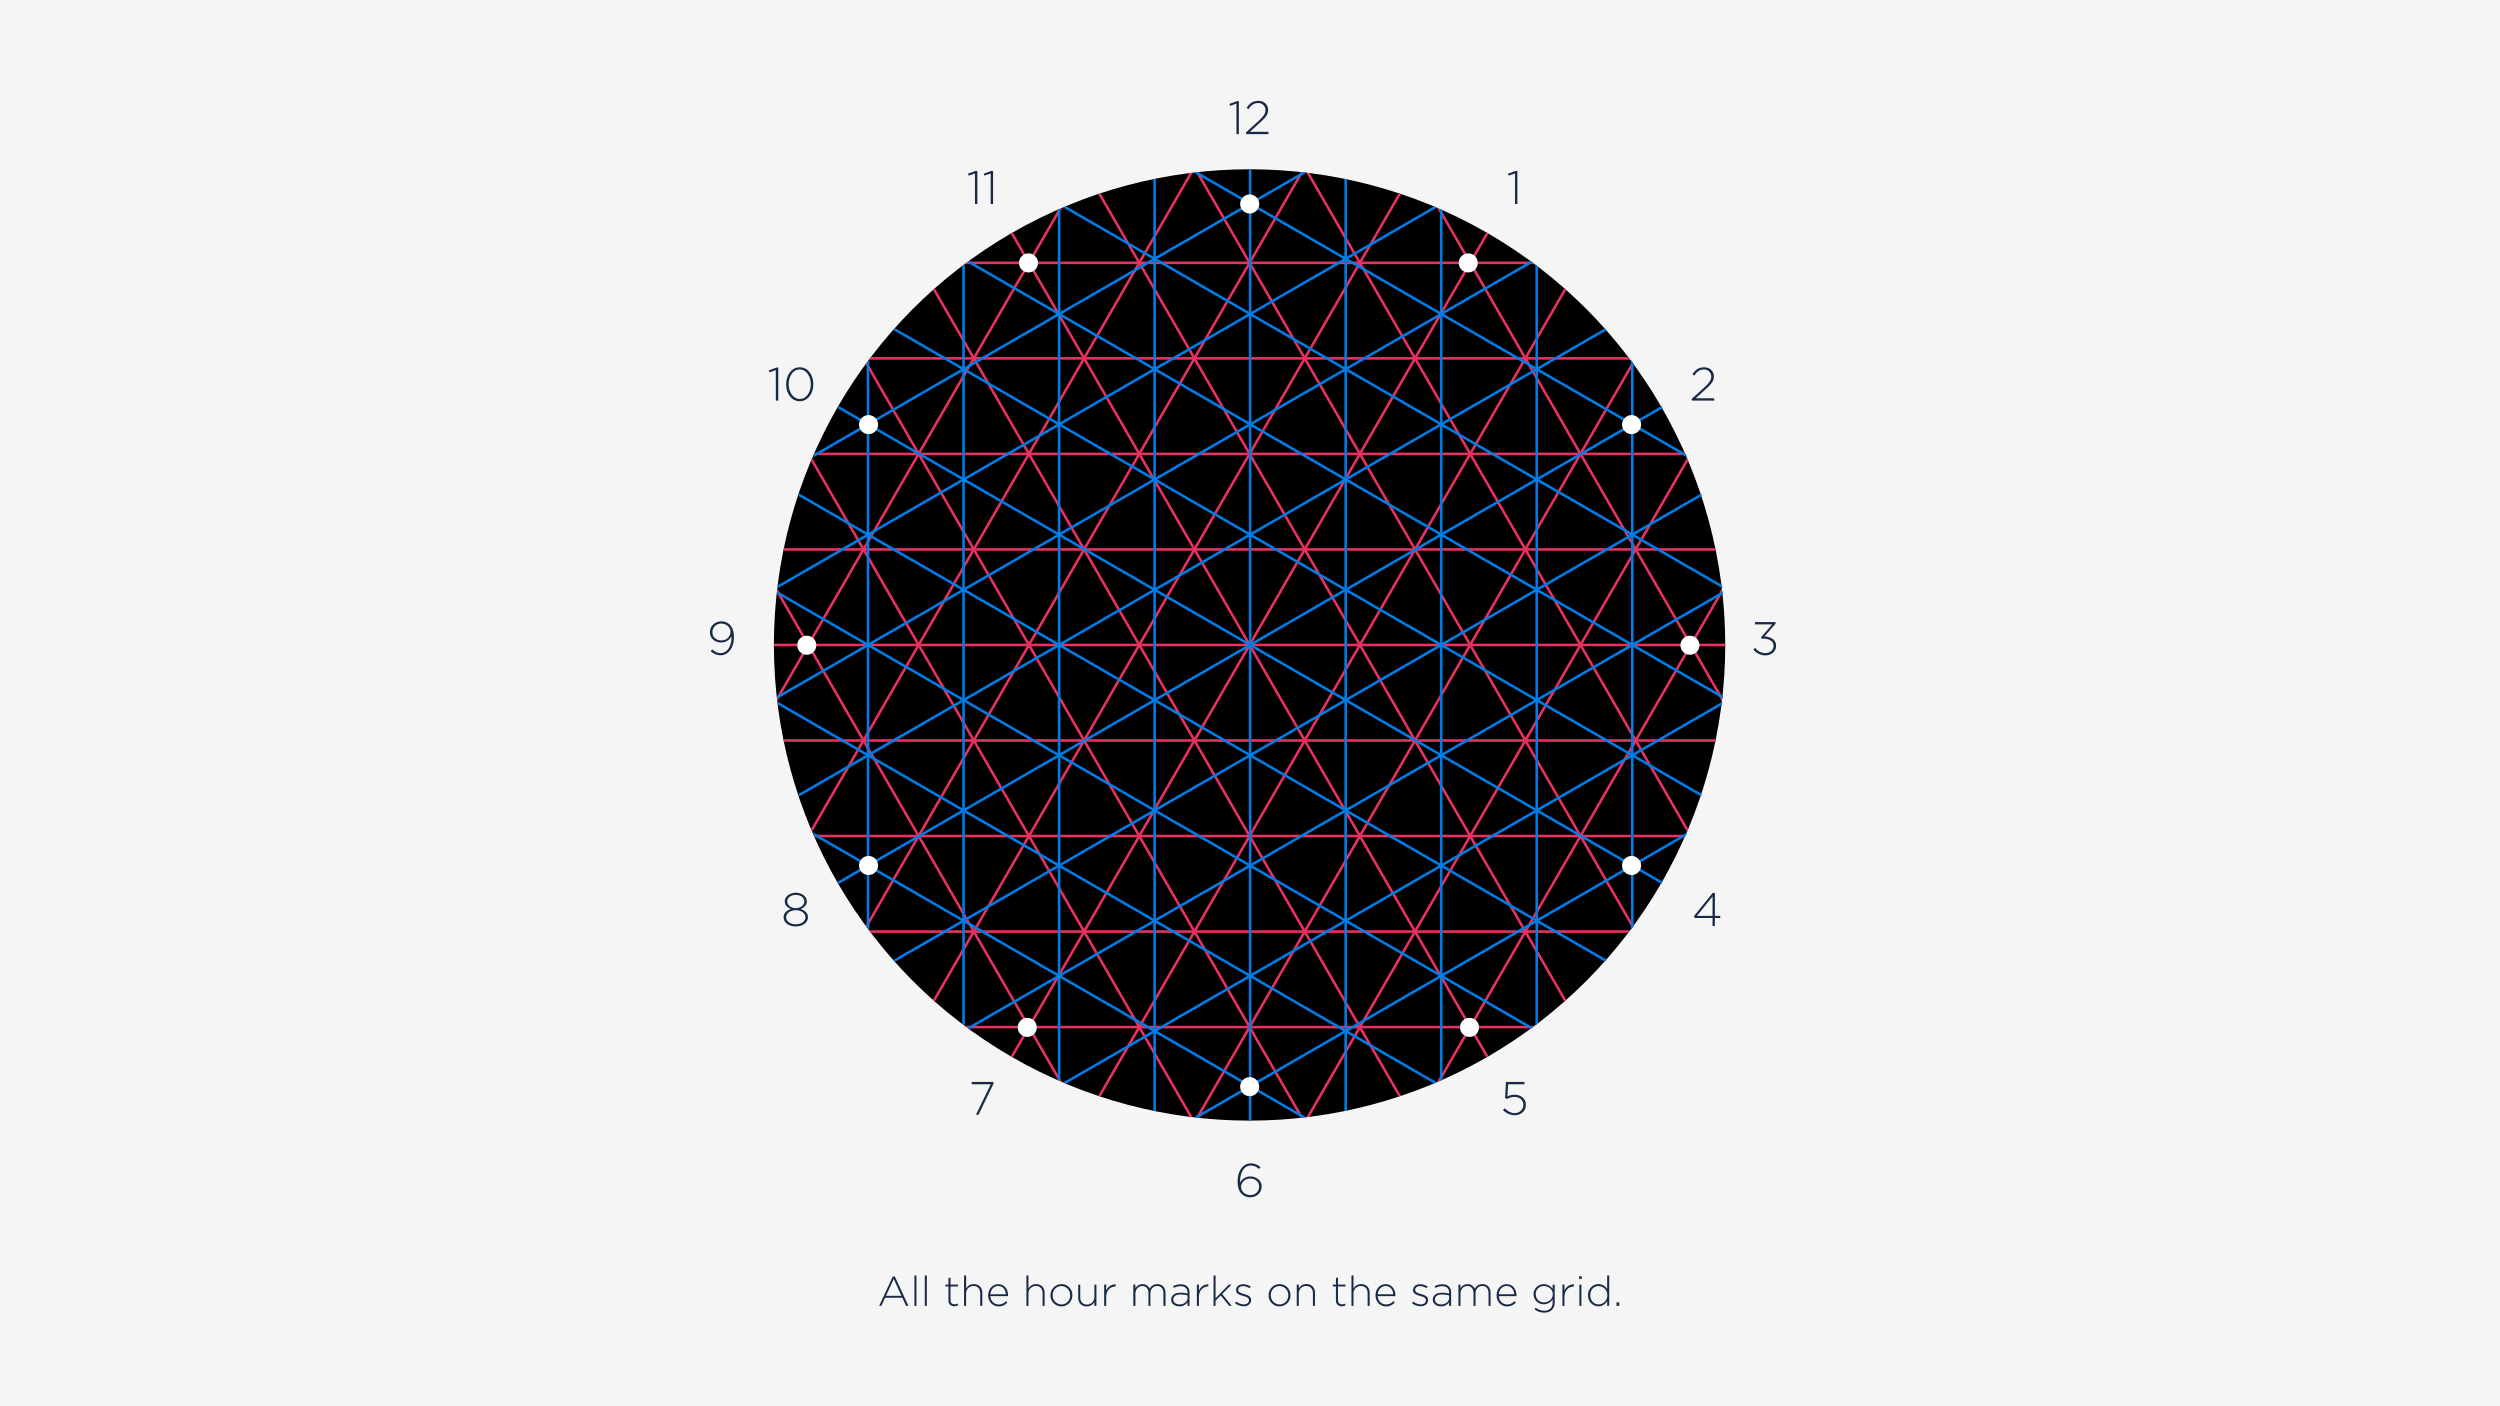 <svg id="Layer_1" data-name="Layer 1" xmlns="http://www.w3.org/2000/svg" xmlns:xlink="http://www.w3.org/1999/xlink" viewBox="0 0 1920 1080"><defs><style>.cls-1,.cls-5,.cls-7{fill:none;}.cls-2{fill:#f5f5f5;}.cls-3{fill:#182a45;}.cls-4{clip-path:url(#clip-path);}.cls-5{stroke:#e73160;}.cls-5,.cls-7{stroke-miterlimit:10;stroke-width:2px;}.cls-6{clip-path:url(#clip-path-3);}.cls-7{stroke:#007ce6;}.cls-8{fill:#fff;}</style><clipPath id="clip-path"><circle id="CIRCLE_MASK" data-name="CIRCLE MASK" class="cls-1" cx="959.67" cy="495.32" r="365.32"/></clipPath><clipPath id="clip-path-3"><circle id="CIRCLE_MASK-3" data-name="CIRCLE MASK" class="cls-1" cx="960.11" cy="495.32" r="365.32"/></clipPath></defs><title>new_presentation_vector</title><rect class="cls-2" width="1920" height="1080"/><path class="cls-3" d="M695.84,1002.91,693,996.64H679.78l-2.85,6.27H675.2l10.44-22.56h1.6l10.43,22.56Zm-9.44-20.73-5.92,13h11.81Z"/><path class="cls-3" d="M702.28,1002.91V979.55h1.56v23.36Z"/><path class="cls-3" d="M710.24,1002.91V979.55h1.57v23.36Z"/><path class="cls-3" d="M733,1003.2c-2.53,0-4.58-1.38-4.58-4.48V988h-2.37v-1.44h2.37v-5.21H730v5.21h5.73V988H730v10.53c0,2.34,1.37,3.17,3.26,3.17a5.43,5.43,0,0,0,2.4-.58v1.47A5.89,5.89,0,0,1,733,1003.2Z"/><path class="cls-3" d="M752.8,1002.91v-9.69c0-3.36-1.89-5.57-5.18-5.57a5.59,5.59,0,0,0-5.66,5.82v9.44h-1.57V979.55H742v10.08a6.37,6.37,0,0,1,5.88-3.42c4.13,0,6.53,2.82,6.53,6.72v10Z"/><path class="cls-3" d="M767,1001.82a7.35,7.35,0,0,0,5.6-2.56l1.08,1a8.54,8.54,0,0,1-6.75,3.08c-4.29,0-8-3.43-8-8.51v-.07c0-4.73,3.33-8.51,7.75-8.51,4.57,0,7.48,3.71,7.48,8.54v.07a3.83,3.83,0,0,1,0,.57H760.55C760.83,999.46,763.75,1001.82,767,1001.82Zm5.47-7.84c-.23-3.29-2.11-6.33-5.86-6.33-3.23,0-5.73,2.72-6,6.33Z"/><path class="cls-3" d="M800.7,1002.91v-9.69c0-3.36-1.88-5.57-5.18-5.57a5.59,5.59,0,0,0-5.66,5.82v9.44h-1.57V979.55h1.57v10.08a6.39,6.39,0,0,1,5.89-3.42c4.12,0,6.52,2.82,6.52,6.72v10Z"/><path class="cls-3" d="M815.14,1003.3a8.35,8.35,0,0,1-8.35-8.48v-.07a8.43,8.43,0,0,1,8.41-8.54,8.34,8.34,0,0,1,8.35,8.48v.06A8.43,8.43,0,0,1,815.14,1003.3Zm6.72-8.55a6.85,6.85,0,0,0-6.72-7.07,6.74,6.74,0,0,0-6.66,7v.06a6.84,6.84,0,0,0,6.72,7.07,6.73,6.73,0,0,0,6.66-7Z"/><path class="cls-3" d="M840.48,1002.91v-3a6.39,6.39,0,0,1-5.89,3.43c-4.12,0-6.52-2.82-6.52-6.72v-10h1.56v9.7c0,3.36,1.89,5.57,5.19,5.57a5.6,5.6,0,0,0,5.66-5.83v-9.44h1.57v16.32Z"/><path class="cls-3" d="M856.64,988.07c-3.77,0-7.07,2.84-7.07,8.15v6.69H848V986.59h1.57v4.64a7.71,7.71,0,0,1,7.23-4.89v1.73Z"/><path class="cls-3" d="M893.5,1002.91v-9.69c0-3.52-1.82-5.57-4.83-5.57-2.75,0-5.15,2.11-5.15,5.76v9.5H882v-9.79c0-3.39-1.85-5.47-4.76-5.47s-5.22,2.56-5.22,5.86v9.4H870.4V986.59H872v2.92a6,6,0,0,1,5.44-3.3,5.84,5.84,0,0,1,5.5,3.52,6.5,6.5,0,0,1,5.89-3.52c3.87,0,6.27,2.72,6.27,6.81v9.89Z"/><path class="cls-3" d="M912,1002.91v-2.72a7.41,7.41,0,0,1-6.24,3.11c-3,0-6.3-1.73-6.3-5.12v-.07c0-3.39,2.91-5.31,7.13-5.31a19.45,19.45,0,0,1,5.41.71v-.71c0-3.29-2-5-5.37-5a10.88,10.88,0,0,0-5.12,1.31l-.58-1.37a13,13,0,0,1,5.79-1.41c4.19,0,6.82,2.17,6.82,6.4v10.17Zm0-8a21.71,21.71,0,0,0-5.53-.73c-3.46,0-5.38,1.54-5.38,3.81v.06c0,2.37,2.24,3.74,4.74,3.74,3.33,0,6.17-2,6.17-5Z"/><path class="cls-3" d="M927.84,988.07c-3.78,0-7.07,2.84-7.07,8.15v6.69H919.2V986.59h1.57v4.64a7.71,7.71,0,0,1,7.23-4.89v1.73Z"/><path class="cls-3" d="M944,1002.91l-6.46-8-4,4v4H932V979.55h1.57v17.51l10.11-10.47h2.08l-7.14,7.24,7.36,9.08Z"/><path class="cls-3" d="M955.2,1003.23a11.17,11.17,0,0,1-6.69-2.37l.93-1.24a9.61,9.61,0,0,0,5.86,2.14c2.2,0,3.93-1.22,3.93-3.1v-.07c0-1.92-2.05-2.62-4.32-3.26-2.65-.77-5.6-1.57-5.6-4.48v-.06c0-2.63,2.21-4.52,5.38-4.52a11,11,0,0,1,5.79,1.8l-.83,1.31a9.33,9.33,0,0,0-5-1.63c-2.24,0-3.71,1.21-3.71,2.84v.07c0,1.82,2.21,2.49,4.55,3.17,2.62.73,5.37,1.69,5.37,4.57v.07C960.83,1001.38,958.34,1003.23,955.2,1003.23Z"/><path class="cls-3" d="M982.65,1003.3a8.35,8.35,0,0,1-8.35-8.48v-.07a8.44,8.44,0,0,1,8.42-8.54,8.34,8.34,0,0,1,8.35,8.48v.06A8.43,8.43,0,0,1,982.65,1003.3Zm6.72-8.55a6.84,6.84,0,0,0-6.72-7.07,6.73,6.73,0,0,0-6.65,7v.06a6.84,6.84,0,0,0,6.72,7.07,6.72,6.72,0,0,0,6.65-7Z"/><path class="cls-3" d="M1008.32,1002.91v-9.69c0-3.36-1.89-5.57-5.19-5.57a5.6,5.6,0,0,0-5.66,5.82v9.44H995.9V986.59h1.57v3a6.39,6.39,0,0,1,5.89-3.42c4.13,0,6.53,2.82,6.53,6.72v10Z"/><path class="cls-3" d="M1030.56,1003.2c-2.53,0-4.58-1.38-4.58-4.48V988h-2.37v-1.44H1026v-5.21h1.57v5.21h5.73V988h-5.73v10.53c0,2.34,1.38,3.17,3.26,3.17a5.4,5.4,0,0,0,2.4-.58v1.47A5.89,5.89,0,0,1,1030.56,1003.2Z"/><path class="cls-3" d="M1050.33,1002.91v-9.69c0-3.36-1.88-5.57-5.18-5.57a5.59,5.59,0,0,0-5.66,5.82v9.44h-1.57V979.55h1.57v10.08a6.37,6.37,0,0,1,5.88-3.42c4.13,0,6.53,2.82,6.53,6.72v10Z"/><path class="cls-3" d="M1064.48,1001.82a7.34,7.34,0,0,0,5.6-2.56l1.08,1a8.54,8.54,0,0,1-6.75,3.08c-4.28,0-8-3.43-8-8.51v-.07c0-4.73,3.33-8.51,7.75-8.51s7.49,3.71,7.49,8.54v.07a2.88,2.88,0,0,1,0,.57h-13.53C1058.37,999.46,1061.28,1001.82,1064.48,1001.82ZM1070,994c-.22-3.29-2.11-6.33-5.86-6.33-3.23,0-5.72,2.72-6,6.33Z"/><path class="cls-3" d="M1091.1,1003.23a11.17,11.17,0,0,1-6.69-2.37l.93-1.24a9.61,9.61,0,0,0,5.86,2.14c2.21,0,3.93-1.22,3.93-3.1v-.07c0-1.92-2-2.62-4.32-3.26-2.65-.77-5.6-1.57-5.6-4.48v-.06c0-2.63,2.21-4.52,5.38-4.52a11,11,0,0,1,5.79,1.8l-.83,1.31a9.3,9.3,0,0,0-5-1.63c-2.24,0-3.72,1.21-3.72,2.84v.07c0,1.82,2.21,2.49,4.55,3.17,2.62.73,5.37,1.69,5.37,4.57v.07C1096.73,1001.38,1094.24,1003.23,1091.1,1003.23Z"/><path class="cls-3" d="M1112.92,1002.91v-2.72a7.41,7.41,0,0,1-6.23,3.11c-3,0-6.31-1.73-6.31-5.12v-.07c0-3.39,2.91-5.31,7.14-5.31a19.37,19.37,0,0,1,5.4.71v-.71c0-3.29-2-5-5.37-5a10.91,10.91,0,0,0-5.12,1.31l-.58-1.37a13,13,0,0,1,5.8-1.41c4.19,0,6.81,2.17,6.81,6.4v10.17Zm0-8a21.8,21.8,0,0,0-5.54-.73c-3.45,0-5.37,1.54-5.37,3.81v.06c0,2.37,2.23,3.74,4.73,3.74,3.33,0,6.18-2,6.18-5Z"/><path class="cls-3" d="M1143.2,1002.91v-9.69c0-3.52-1.83-5.57-4.84-5.57-2.75,0-5.15,2.11-5.15,5.76v9.5h-1.56v-9.79c0-3.39-1.86-5.47-4.77-5.47s-5.22,2.56-5.22,5.86v9.4h-1.57V986.59h1.57v2.92a6,6,0,0,1,5.44-3.3,5.87,5.87,0,0,1,5.51,3.52,6.47,6.47,0,0,1,5.88-3.52c3.87,0,6.27,2.72,6.27,6.81v9.89Z"/><path class="cls-3" d="M1157.47,1001.82a7.34,7.34,0,0,0,5.6-2.56l1.09,1a8.58,8.58,0,0,1-6.76,3.08c-4.28,0-8-3.43-8-8.51v-.07c0-4.73,3.33-8.51,7.75-8.51s7.49,3.71,7.49,8.54v.07a2.88,2.88,0,0,1,0,.57h-13.53C1151.36,999.46,1154.27,1001.82,1157.47,1001.82Zm5.47-7.84c-.22-3.29-2.11-6.33-5.86-6.33-3.23,0-5.72,2.72-6,6.33Z"/><path class="cls-3" d="M1186,1008.1a12.36,12.36,0,0,1-7.49-2.5l.93-1.28a10.67,10.67,0,0,0,6.59,2.3c3.75,0,6.4-2.14,6.4-6.33v-2.37a8.11,8.11,0,0,1-6.81,3.78,7.73,7.73,0,0,1-7.84-7.68V994a7.76,7.76,0,0,1,7.84-7.74,8.1,8.1,0,0,1,6.81,3.65v-3.27H1194v13.79C1194,1005.34,1190.62,1008.1,1186,1008.1Zm6.53-14.18c0-3.77-3.36-6.21-6.75-6.21a6,6,0,0,0-6.31,6.18V994a6.2,6.2,0,0,0,6.31,6.24c3.39,0,6.75-2.49,6.75-6.21Z"/><path class="cls-3" d="M1208.57,988.07c-3.77,0-7.07,2.84-7.07,8.15v6.69h-1.57V986.59h1.57v4.64a7.71,7.71,0,0,1,7.23-4.89v1.73Z"/><path class="cls-3" d="M1212.76,982.34v-2.15h2v2.15Zm.2,20.57V986.59h1.56v16.32Z"/><path class="cls-3" d="M1234.3,1002.91v-3.65c-1.41,2.15-3.49,4-6.72,4a8.11,8.11,0,0,1-7.94-8.48v-.07a8.16,8.16,0,0,1,7.94-8.54,7.88,7.88,0,0,1,6.72,3.9V979.55h1.57v23.36Zm.1-8.19a6.82,6.82,0,0,0-6.66-7c-3.55,0-6.4,2.59-6.4,7v.06c0,4.29,3,7,6.4,7a6.84,6.84,0,0,0,6.66-7Z"/><path class="cls-3" d="M1241.47,1002.91v-2.72h2.11v2.72Z"/><g id="GRID"><g class="cls-4"><rect id="BG" x="578.89" y="116.99" width="760.5" height="760.5"/></g></g><g id="GRID-2" data-name="GRID"><g class="cls-4"><g id="RED_ECHILATERAL" data-name="RED ECHILATERAL"><line class="cls-5" x1="594.35" y1="421.95" x2="1324.99" y2="421.95"/><line class="cls-5" x1="594.35" y1="348.58" x2="1324.99" y2="348.58"/><line class="cls-5" x1="594.35" y1="495.32" x2="1324.99" y2="495.32"/><line class="cls-5" x1="1170.59" y1="860.63" x2="748.76" y2="130"/><line class="cls-5" x1="1255.31" y1="860.63" x2="833.48" y2="130"/><line class="cls-5" x1="1340.03" y1="860.63" x2="918.19" y2="130"/><line class="cls-5" x1="1424.75" y1="860.63" x2="1002.91" y2="130"/><line class="cls-5" x1="1509.47" y1="860.63" x2="1087.63" y2="130"/><line class="cls-5" x1="1085.87" y1="860.63" x2="664.04" y2="130"/><line class="cls-5" x1="1001.15" y1="860.63" x2="579.32" y2="130"/><line class="cls-5" x1="916.43" y1="860.63" x2="494.6" y2="130"/><line class="cls-5" x1="831.71" y1="860.63" x2="409.88" y2="130"/><line class="cls-5" x1="748.76" y1="860.63" x2="1170.59" y2="130"/><line class="cls-5" x1="664.04" y1="860.63" x2="1085.87" y2="130"/><line class="cls-5" x1="579.32" y1="860.63" x2="1001.15" y2="130"/><line class="cls-5" x1="494.6" y1="860.63" x2="916.43" y2="130"/><line class="cls-5" x1="409.88" y1="860.63" x2="831.71" y2="130"/><line class="cls-5" x1="833.48" y1="860.63" x2="1255.31" y2="130"/><line class="cls-5" x1="918.19" y1="860.63" x2="1340.03" y2="130"/><line class="cls-5" x1="1002.91" y1="860.63" x2="1424.75" y2="130"/><line class="cls-5" x1="1087.63" y1="860.63" x2="1509.47" y2="130"/><line class="cls-5" x1="594.35" y1="275.21" x2="1324.99" y2="275.21"/><line class="cls-5" x1="594.35" y1="201.84" x2="1324.99" y2="201.84"/><line class="cls-5" x1="594.35" y1="568.68" x2="1324.99" y2="568.68"/><line class="cls-5" x1="594.35" y1="642.05" x2="1324.99" y2="642.05"/><line class="cls-5" x1="594.35" y1="715.42" x2="1324.99" y2="715.42"/><line class="cls-5" x1="594.35" y1="788.79" x2="1324.99" y2="788.79"/></g></g></g><g id="GRID-3" data-name="GRID"><g class="cls-6"><g id="BLUE_ECHILATERAL" data-name="BLUE ECHILATERAL"><line class="cls-7" x1="886.74" y1="860.63" x2="886.74" y2="130"/><line class="cls-7" x1="813.37" y1="860.63" x2="813.37" y2="130"/><line class="cls-7" x1="960.11" y1="860.63" x2="960.11" y2="130"/><line class="cls-7" x1="1325.43" y1="284.4" x2="594.8" y2="706.23"/><line class="cls-7" x1="1325.43" y1="199.68" x2="594.8" y2="621.51"/><line class="cls-7" x1="1325.43" y1="114.96" x2="594.8" y2="536.79"/><line class="cls-7" x1="1325.43" y1="30.24" x2="594.8" y2="452.07"/><line class="cls-7" x1="1325.43" y1="-54.48" x2="594.8" y2="367.35"/><line class="cls-7" x1="1325.43" y1="369.12" x2="594.8" y2="790.95"/><line class="cls-7" x1="1325.43" y1="453.84" x2="594.8" y2="875.67"/><line class="cls-7" x1="1325.43" y1="538.56" x2="594.8" y2="960.39"/><line class="cls-7" x1="1325.43" y1="623.28" x2="594.8" y2="1045.11"/><line class="cls-7" x1="1325.43" y1="706.23" x2="594.8" y2="284.4"/><line class="cls-7" x1="1325.43" y1="790.95" x2="594.8" y2="369.12"/><line class="cls-7" x1="1325.43" y1="875.67" x2="594.8" y2="453.84"/><line class="cls-7" x1="1325.43" y1="960.39" x2="594.8" y2="538.56"/><line class="cls-7" x1="1325.43" y1="1045.11" x2="594.8" y2="623.28"/><line class="cls-7" x1="1325.43" y1="621.51" x2="594.8" y2="199.68"/><line class="cls-7" x1="1325.43" y1="536.79" x2="594.8" y2="114.96"/><line class="cls-7" x1="1325.43" y1="452.07" x2="594.8" y2="30.24"/><line class="cls-7" x1="1325.43" y1="367.35" x2="594.8" y2="-54.48"/><line class="cls-7" x1="740" y1="860.63" x2="740" y2="130"/><line class="cls-7" x1="666.64" y1="860.63" x2="666.64" y2="130"/><line class="cls-7" x1="1033.48" y1="860.63" x2="1033.48" y2="130"/><line class="cls-7" x1="1106.85" y1="860.63" x2="1106.85" y2="130"/><line class="cls-7" x1="1180.22" y1="860.63" x2="1180.22" y2="130"/><line class="cls-7" x1="1253.59" y1="860.63" x2="1253.59" y2="130"/></g></g></g><circle class="cls-8" cx="1127.61" cy="201.91" r="7.33"/><circle class="cls-8" cx="1297.89" cy="495.54" r="7.33"/><circle class="cls-8" cx="1128.58" cy="789.03" r="7.33"/><path class="cls-3" d="M1163.53,133.22l-4.86,1.66-.51-1.48,5.76-2.12h1.44v25.38h-1.83Z"/><path class="cls-3" d="M1346.58,498.76l1.44-1.18a9.59,9.59,0,0,0,7.84,4c3.39,0,6.23-2.27,6.23-5.58V496c0-3.53-3.31-5.48-7.85-5.48h-1.36l-.47-1,8.67-10h-13.21v-1.76h15.77V479l-8.53,9.76c4.78.28,8.92,2.52,8.92,7.12V496c0,4.39-3.85,7.34-8.2,7.34A11.31,11.31,0,0,1,1346.58,498.76Z"/><path class="cls-3" d="M1154.27,852.48l1.34-1.33c2.26,2.27,4.89,3.71,7.55,3.71,4,0,6.77-2.81,6.77-6.34v-.07c0-3.49-2.84-6-6.91-6a11.34,11.34,0,0,0-5.69,1.59l-1.44-.94.72-12.2h14.15v1.8h-12.49l-.61,9.43a11.85,11.85,0,0,1,5.58-1.37c4.86,0,8.64,3.1,8.64,7.6v.07c0,4.75-3.71,8.1-8.79,8.1A12.88,12.88,0,0,1,1154.27,852.48Z"/><circle class="cls-8" cx="789.89" cy="201.91" r="7.33"/><circle class="cls-8" cx="619.61" cy="495.54" r="7.33"/><circle class="cls-8" cx="788.93" cy="789.03" r="7.33"/><path class="cls-3" d="M748.78,133.22l-4.86,1.66-.51-1.48,5.76-2.12h1.44v25.38h-1.83Z"/><path class="cls-3" d="M760.84,133.22,756,134.88l-.51-1.48,5.76-2.12h1.44v25.38h-1.83Z"/><path class="cls-3" d="M561.77,489.62v-1a8.71,8.71,0,0,1-7.85,4.82c-5.07,0-8.71-3.38-8.71-7.7v-.07c0-4.65,3.6-8.46,8.86-8.46a8.9,8.9,0,0,1,6.4,2.55c1.95,1.95,3.17,4.79,3.17,9.83v.07c0,7.92-4.39,13.61-10.26,13.61a11.45,11.45,0,0,1-7.59-3.13l1.19-1.44c2.12,1.9,4.13,2.88,6.44,2.88C558.46,501.61,561.77,496.32,561.77,489.62Zm-.76-4.21v-.07c0-3.57-3-6.41-7.16-6.41a6.55,6.55,0,0,0-6.7,6.69v.08c0,3.52,2.85,6.12,6.84,6.12A6.71,6.71,0,0,0,561,485.41Z"/><path class="cls-3" d="M760.89,832.72H746.27v-1.8H763v1.37l-11.49,23.83h-2Z"/><circle class="cls-8" cx="959.77" cy="156.66" r="7.33"/><path class="cls-3" d="M949.56,79.6l-4.86,1.66-.5-1.48L950,77.66h1.44V103h-1.84Z"/><path class="cls-3" d="M956.9,101.63l9.4-8.49c4.14-3.78,5.58-5.94,5.58-8.61a5.44,5.44,0,0,0-5.69-5.4c-3.2,0-5.29,1.66-7.38,4.68l-1.4-.93c2.19-3.35,4.53-5.4,9-5.4s7.49,3,7.49,6.91v.07c0,3.46-1.87,5.76-6.3,9.79l-7.7,7h14.25V103H956.9Z"/><path class="cls-3" d="M953.72,917c-2.09-2.09-3.21-4.61-3.21-9.83v-.07c0-7.6,4-13.64,10.26-13.64a11,11,0,0,1,7.27,2.91l-1.18,1.44a9.08,9.08,0,0,0-6.23-2.66c-5.08,0-8.24,5.25-8.24,12.35v.72a8.63,8.63,0,0,1,7.88-4.68c4.57,0,8.67,3.13,8.67,7.63v.07c0,4.75-3.85,8.28-8.82,8.28A9.08,9.08,0,0,1,953.72,917ZM967,911.26v-.07c0-3.46-2.84-6.05-6.84-6.05s-7,3.13-7,6.23v.07c0,3.6,3.06,6.34,7.13,6.34A6.44,6.44,0,0,0,967,911.26Z"/><circle class="cls-8" cx="1253.05" cy="326.1" r="7.33"/><circle class="cls-8" cx="1253.05" cy="664.7" r="7.33"/><circle class="cls-8" cx="959.77" cy="834.54" r="7.33"/><path class="cls-3" d="M1299.28,306.26l9.39-8.49c4.14-3.78,5.58-5.94,5.58-8.61a5.43,5.43,0,0,0-5.68-5.4c-3.21,0-5.3,1.66-7.38,4.68l-1.41-.93c2.2-3.35,4.54-5.4,9-5.4s7.49,3,7.49,6.91v.07c0,3.46-1.87,5.76-6.3,9.79l-7.7,7h14.25v1.8h-17.2Z"/><path class="cls-3" d="M595.81,284.23,591,285.89l-.51-1.48,5.76-2.12h1.44v25.38h-1.83Z"/><path class="cls-3" d="M603.76,295.14v-.07c0-6.95,4.07-13,10.48-13s10.4,6,10.4,13v.07c0,6.94-4.07,13-10.48,13S603.76,302.09,603.76,295.14Zm18.94,0v-.07c0-5.87-3.32-11.34-8.54-11.34s-8.46,5.4-8.46,11.27v.07c0,5.83,3.32,11.34,8.54,11.34S622.7,301,622.7,295.14Z"/><path class="cls-3" d="M1315.24,705h-13.65l-.64-1.4,14.39-17.82h1.7v17.6h4.1V705H1317v6.16h-1.8Zm0-1.62v-14.9l-12,14.9Z"/><circle class="cls-8" cx="667.05" cy="326.1" r="7.33"/><circle class="cls-8" cx="667.05" cy="664.7" r="7.33"/><path class="cls-3" d="M601.81,704.43v-.07c0-3,2.41-5.18,5.58-6.23-2.48-1-4.71-2.87-4.71-5.86v-.07c0-3.93,4.14-6.59,8.49-6.59s8.5,2.66,8.5,6.59v.07c0,3-2.24,4.86-4.72,5.86,3.17,1,5.58,3.28,5.58,6.23v.07c0,4.18-4.07,7.1-9.36,7.1S601.81,708.61,601.81,704.43Zm16.78.08v-.08c0-3.13-3.32-5.4-7.42-5.4s-7.41,2.27-7.41,5.4v.08c0,2.84,2.77,5.32,7.41,5.32S618.59,707.35,618.59,704.51Zm-.87-12.24v-.07c0-2.85-2.88-4.9-6.55-4.9s-6.55,2.05-6.55,4.9v.07c0,3.09,3,5.18,6.55,5.18S617.72,695.36,617.72,692.27Z"/></svg>